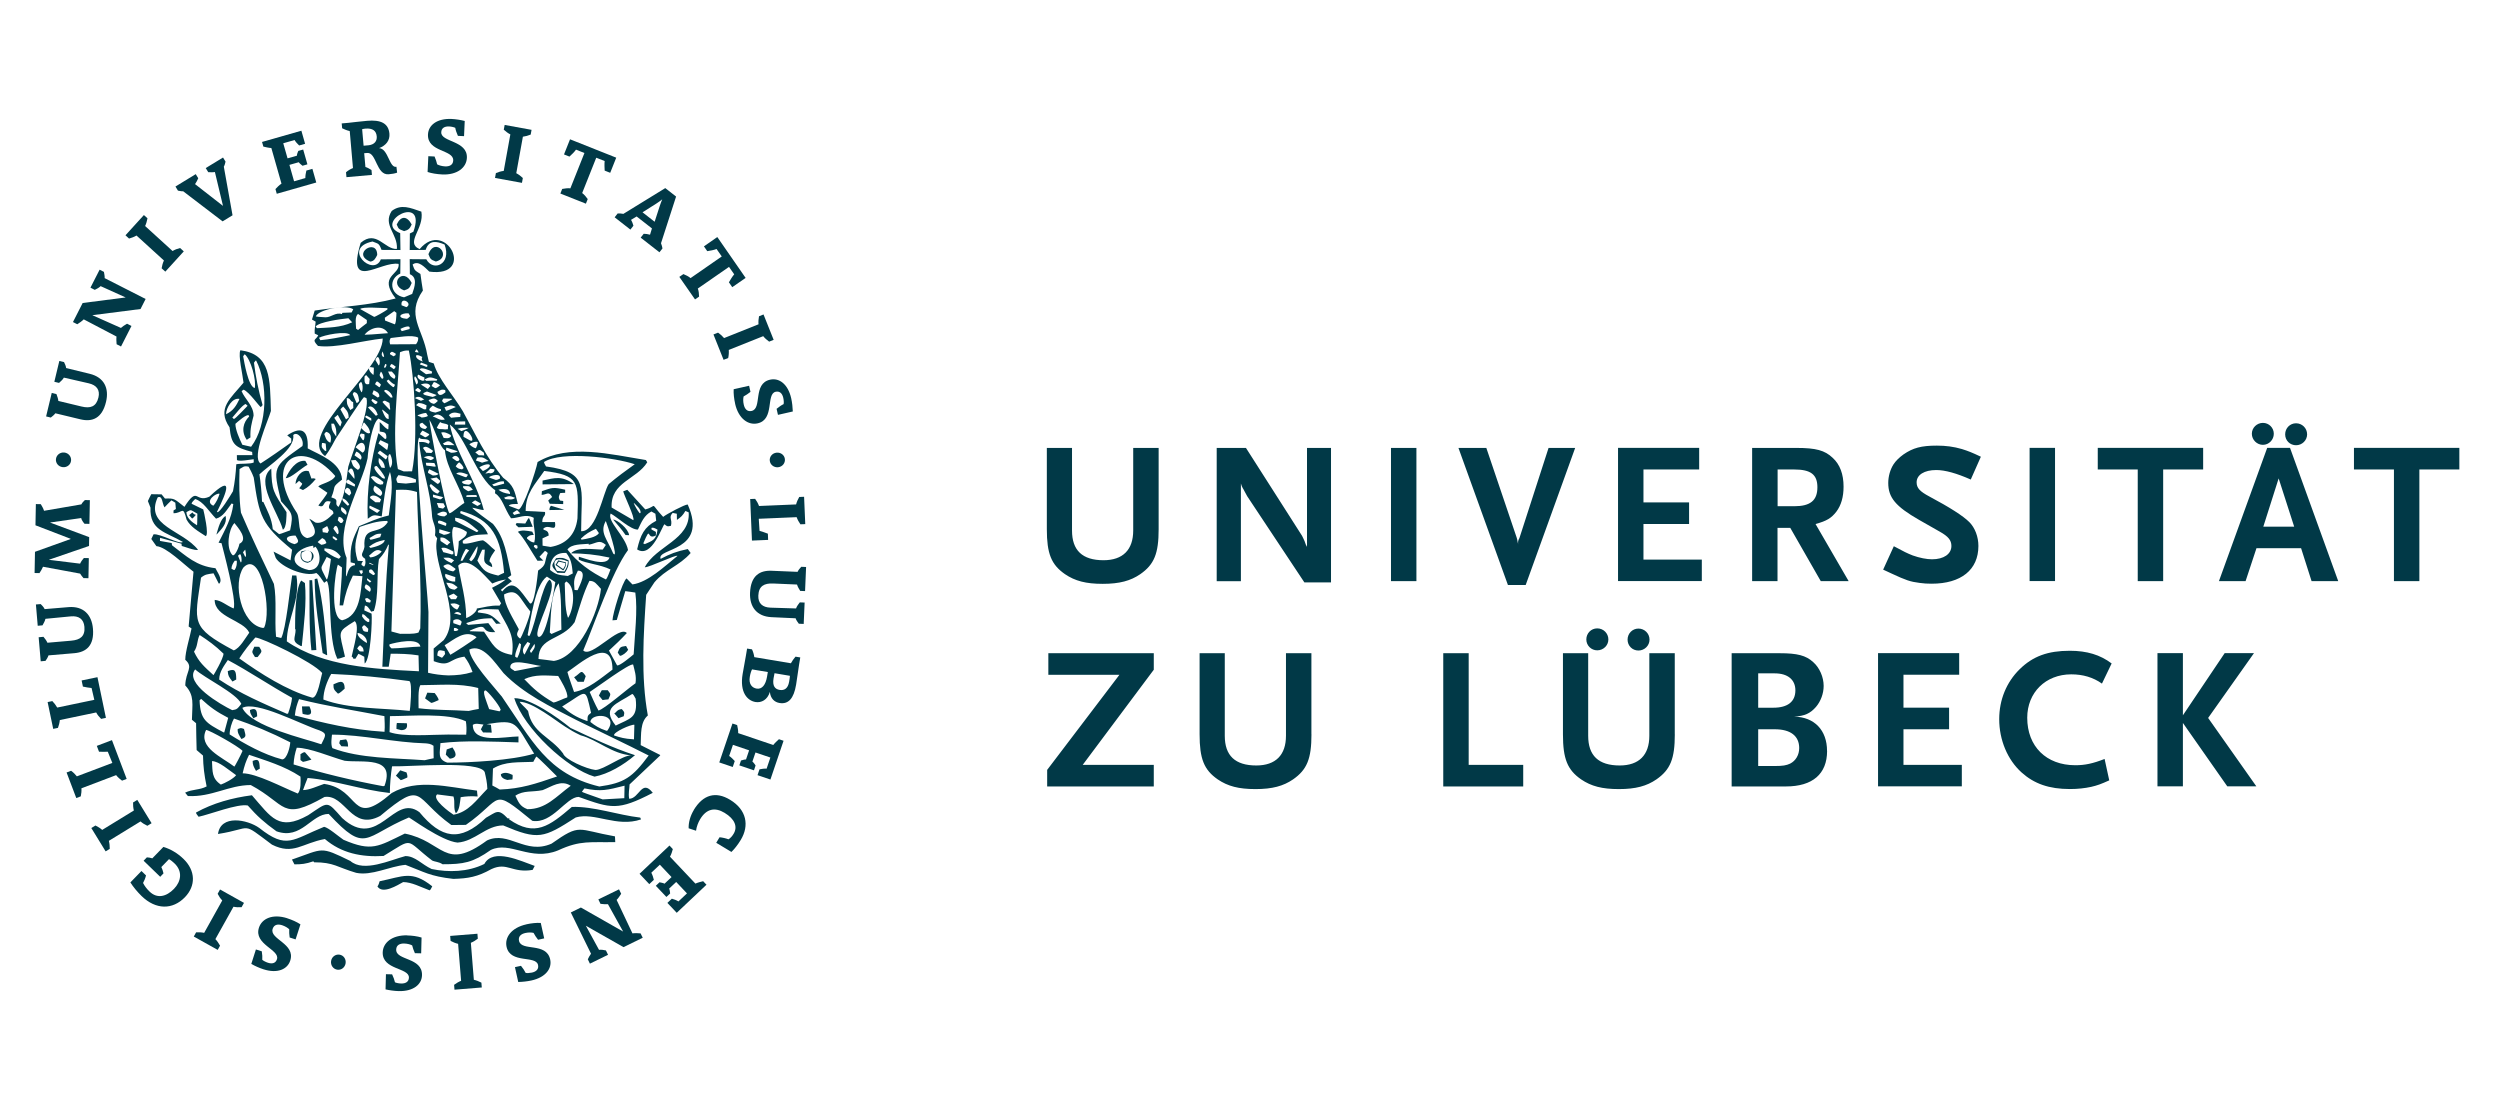 <?xml version="1.0" encoding="UTF-8"?>
<svg xmlns="http://www.w3.org/2000/svg" id="Ebene_1" data-name="Ebene 1" viewBox="0 0 510.24 226.77">
  <defs>
    <style>
      .cls-1 {
        fill: #013947;
        stroke-width: 0px;
      }
    </style>
  </defs>
  <path class="cls-1" d="m77.48,179.86c-.08.25-.21.8-.45,1.05,1.04,1.7,4.15-.28,5.25-.88,1.7,0,3.49.97,5.41,1.69.19-.08.39-.58.53-.83-4.21-3.33-5.92-2.01-10.73-1.03m-17.9-4.42c.16.32.32.64.5.97,1.44,0,2.29-.08,3.86-.62.05.05.11.12.16.2,4.06,0,4.67,1,8.58,2.15,3.17.66,6.79-1.32,10.06-1.63,3.92,1.49,4.96,2.32,9.78,2.87,3.04-.09,4.9-.4,7.78-2.01,3.23-1.49,4.21.89,8.4.17.13-.29.26-.54.42-.81-2.8-.97-8.47-3.75-10.28-.4-3.35,1.66-7.32,1.75-10.76,1.03-2.05-.95-3.35-2.64-5.35-2.64-3.09.81-8.5,3.39-11.24,1-6.26-3.06-5.36-2.55-11.91-.29m-15.08-5.22c7.3-1.14,4.47-2.69,11,2.18,4.37,2.18,6.13-.29,10.79-1.15,3.38,2.89,7.46,3.73,11.98,3.46,6.37-3.87,4.21-3.44,9.91.92.56.29,1.41.26,2.13.77,4.29,0,6.15-.31,9.86-2.92,3.91-1.89,8.07,2.41,13.72.09,4.58-2.13,6.63-1.58,11.67-1.69-.03-.4-.06-.81-.06-1.17-7.8-1.38-6.95-2.73-12.95,1.49-5.36,2.35-8.71-2.7-13.16-.66-8.79,6.45-8.79.2-16.78-1.4-5.46,2.64-6.71,3.76-12.53,1.26-1.12-.77-3.04-2.46-3.94-2.64-6.48,2.61-7.59,4.7-13.24.23-2.45-1.74-7.88-2.78-8.42,1.24m6.93-7.91c-4.02.52-7.96,1.6-11.42,3.53,0,.23.29.52.53.86,2.24-.46,7.96-2.72,10.04-2.3,1.92,2.18,3.36,3.47,5.86,5.27,5.09,1.81,7.09-3.55,10.65-3.55,7.7,8.29,7.16,4.59,16.39.72.1-.03,6.68,4.84,9.91,5.13,3.6-.26,5.78-3.5,9.32-3.5,7.17,3.04,8.23,2.61,14.81-1.63,3.86-1.12,8.34,2.09,13.32.4-.06-.14-.11-.26-.16-.37-4.69-.55-9.48-2.32-13.96-2.18-4.58,3.92-7.54,6.22-12.82,2.52.03-.05.05-.09.09-.11-.03-.02-.06-.06-.06-.08-.1,0-.21,0-.29.02-2-2.14-2.32-1.28-4.44-.14-5.33,5.08-9.14,4.22-13.59-1.14-5.31-3.96-8.31,8.02-15.77,1.2-3.22-3.61-2.69-3.41-6.95-.57-6,3.33-7.49.46-11.46-4.07m56.37-17.2c-.61-.75-1.54-1.49-1.73-1.89,2.58,0,7.44,3.91,9.26,5.06,1.29.81,1.58,1.01,3.17,1.78,3.47.94,6.48,3.84,10.38,4.1-1.68-.11-5.71,2.98-7.34,2.98-1.84-.2-6.29-2.17-6.61-3.37-2.58-3.47-6.32-4.13-7.14-8.66m13.56,13.39c2.8-.52,5.94-2.38,8.26-4.38-4.75-1.55-8.85-3.55-13.16-5.56-2.74-2.21-8.17-6.08-11.48-6.08,1.92,6.19,10.87,14.45,16.38,16.02m-58.69-46.12c.19.01.36.03.51.08-.15-.07-.32-.1-.51-.08m.51.08c.46.21.67.83.3,1.92-.21.09-.4.17-.58.28-1.26-.13-1.49-.86-1.33-1.86.38-.26.77-.4,1.11-.43-.33-.02-.72.03-1.18.17-.37,1.23-.02,2.12,1.3,2.32,1.46-.39,1.63-2.01.39-2.41m-10.59,21.64c.98-1.26.95-1.05.32-2.09-.35-.02-.67-.02-.99-.02-.53,1.23-.61.92.13,2.12h.54Zm-6.1,2.87c.08.98.19,1.12.96,2.13.24-.14.51-.29.77-.41,0-1.86-.26-2.29-1.73-1.72m4.53,7.94c0,.66.24.95.7,1.69.24-.14.5-.28.77-.4,0-1.43-.38-1.75-1.47-1.29m-1.22,3.87c-.72-.32-.75-.14-1.28.02-.05.8.24,1.15.75,2.03,1.22-.42.8-.85.53-2.06m12.04,6.73q.34-.03,1.73-.46l-1.33-1.52c-.43,0-.59.26-.91.4v1.21c.16.11.32.23.51.37m7.56-4.41l-.16.6c.13.2.29.4.45.62.45,0,.9.03,1.36.06-.05-.89-.08-.95-.4-1.47l-1.25.18Zm-6.24-6.92h-1.52q.06,1.24.13,1.52.27.11.99.2c1.23,0,.61-1.18.4-1.73m4.9-4.5c0,.98.08,1.09.91,1.9.34,0,1.04-.72,1.38-1,0-2.26-1.52-1.15-2.29-.89m14.97,7.94c-.7-.03-1.36-.05-2.03-.05-.08.37-.08.62-.08,1.21l.96.25c1.01,0,1.36-.52,1.15-1.4m9.32,4.93c-.4.12-.8.26-1.17.41-.08.34-.13.69-.19,1.06.27.26.54.55.83.83,1.82-.23,1.12-1.41.54-2.3m-5.14-11.18c-.16.37-.32.78-.46,1.17.4.29.83.6,1.26.92.34,0,1.04-.4,1.51-.57,0-.46-.77-1.38-.8-1.44l-1.52-.08Zm26.83-26.74c.45.08.91.2,1.36.31,0,.37-.13.69-.43,1.15h-.13l-1.2-.86.4-.6Zm1.49.17l-1.6-.43-.56.94c.48.34.99.69,1.49,1.06h.16c.45-.72.5-.89.5-1.58m.4-.2c-.11.89-.21,1.26-.75,2.04l-1.51-.11c-1.36-2.43.18-2.84,2.26-1.93m-2.43-.66c-1.01,1.63-1.11,1.44.29,2.99.48-.06.99.04,1.49.02.58-.95.85-1.46.77-2.58-1.19-.6-1.41-.55-2.55-.43m5.65,25.22c.13-.41.27-.77.4-1.15-1.01-1.55-.88-.69-2.37.23.24.28.48.6.72.92h1.25Zm5.03,3.58c.59-1.26.45-1-.13-1.86h-1.22c-.22.34-.4.71-.59,1.09.24.29.48.6.75.92.4-.06.8-.12,1.2-.14m3.12,3.44c.24-.94.03-.92-.4-1.46-1.04.06-1.2.86-1.55.86.3.32.59.66.88,1,.34-.14.69-.28,1.06-.4m-25.07,11.84c0,.63.56.98,1.31,1.17.34-.06.69-.08,1.04-.11.08-.4.05-.81.05-.92-.93-.46-1.7-.6-2.4-.14m-20.53-.8c-.3.34-.59.72-.89,1.09.32.28.64.6.99.92q.16,0,1.33-.54c.11-.41-.16-1-.16-1.04l-1.27-.43Zm-30.13-1.92c0,.8.18,1.15.69,2.04.24-.17.5-.32.77-.46-.08-1.83-.29-2.03-1.46-1.58m-11.59-50.22c-1.1-.29-.14-.94-1.38.06.19.23.4.45.61.69.16,0,.61-.57.77-.75m4.24,4.01c1.09-1.21,2.16-2.21,1.84-3.78-1.04.54-1.52,2.51-1.86,3.69,0,.03,0,.06.02.09m20.01,9.09c0,4.93.93,10.03,1.62,15.11.24.11.5.26.77.4.05,0,.1,0,.16.03-.39-5.3-.77-10.69-2.02-15.64-.19.02-.37.05-.53.11m-1.07.23c.06,4.59-.13,9.52.4,14.3.32-.02.67-.05,1.01-.05-.29-4.76-.58-9.52-.85-14.25h-.56Zm-1.68.06c-1.25,1.8-1.25,7.71-1.25,9.95.02,0,.05,0,.11.02,0,1.78-1.01,2.38,1.04,3.39.05,0,.13,0,.22.03.42-4.24,1.01-8.8.64-12.87-.27-.17-.51-.34-.75-.51m-3.01-13.97c-2.72-4.07-3.01-4.44-3.11-8.88-3.41,2.66,1.3,8.74,2.34,12.38,0,.03,0,.06.02.09.8-.35.75-3.01.75-3.59m-.16-6.93c1.1,0,3.15-2.04,4.45-2.73-.16-.29-.32-.54-.45-.8-1.89-.23-3.33,1.98-4,3.53m6.13.17c-.45-.23-.67-.09-.89-.09-.19-.52-.37-1.01-.53-1.49-1.39-.49-2.71,1.2-2.71,2.61.24-.23.48-.46.72-.66.21.17.43.37.64.57,0,.26-.4.66-.61.95.24.11.5.23.77.37,1.12-.63,1.73-1.2,2.61-2.26m12.54-45.72c0-3.58-5.38-.23-1.41,1.35.8-.08,1.09-.71,1.41-1.35m10.45-.17c.39.89.32,1.09,1.52,1.51,3.46-.91-.11-5.22-1.52-1.51m-3.41-6.05c-.96-1.78-2.21-1.83-3.06,0,.42.92.3.89,1.51,1.35.86-.23,1.15-.46,1.55-1.35m0,11.93c-1.75-3.5-4.82.34-1.55,1.52,1.02-.34,1.09-.43,1.55-1.52m23.79,48.05c-.21.34-.42.69-.61,1.05l-1.79-.09-.16.35.56.51c.95-.05,1.92-.09,2.91-.11l-.72-1.72h-.19Zm4.64-2.59c-.19.26-.32.41-.32.89,1.01-.03,2.03-.05,3.06-.05-.93-.29-1.84-.57-2.74-.83m-1.86-2.98c-.02.26-.05.51-.05.77,1.15-.08,1.44-.84,2.14.43-.26.23-.54.46-.8.72.11.2.22.43.32.66.91,0,1.81.03,2.74.06v-.63l-.65-.09c-.45-.75-.15-.98.03-1.52.32-.03.67-.06,1.02-.06v-.63c-2.43-.57-2.64-.43-4.74.29m.13-2.15v.77c2.13-.02,4.26-.06,6.39-.06-2.51-1.78-3.86-1.26-6.39-.72m17.47,34.54c-.16-.26-.29-.51-.43-.78-1.17.17-1.25.17-1.7,1.35.13.2.29.43.45.66.48,0,1.36-.69,1.68-1.23m-.53-23.42c.24,0,.48,0,.72.03-.13-1.32-2.45-3.18-3.24-3.18.8.98,1.7,1.93,2.53,3.16m12.87-4.67c.43,5.59-6.72,6.88-8.96,11.24,1.02,0,6.37-2.64,6.67-2.32-2.59,2.09-6,5.38-9.19,5.82-.4-.43-.8-.83-1.2-1.23-.85.6-2.87,7.31-2.87,8.56l.88-.08c.56-1.97,1.15-3.92,1.73-5.88.66.09,1.36.17,2.05.29.5,3.66-.11,8.57-.34,12.61-.51.43-2.93,2.47-3.39,2.24-.56-1-1.12-2.01-1.65-3.01,1.2-1.09,2.51-2.35,3.65-3.58-1.58-1.7-7.3,5.27-8.9,3.55,2.08-4.81,5.81-16.02,9.14-20.49-.51-2.81-4.34-5.91-3.54-7.45,1.38.74,4.1,3.35,5.56,3.27.75-1.57,1.26-2.89,2.75-3.69.26.14.53.29.82.46l.16,1.44c-2.45,1.26-3.2,2.87-3.89,5.84,3.07,1.98,5.2-5.13,5.6-5.13.43.37.5.52,1.3.32.35-1.38-.56-1.67.35-2.64l.85.17c0,.4,0,.83.02,1.26.83-.57,1.18-.89,1.73-1.83.22.09.43.17.67.29m-6.69,4.7v-.71c-.32-.18-.61-.35-.9-.49v-.34c.37-.11.69.06,1.23.37-.24,2.09-1.02,2.26-2.59,2.95-.1-.05-.21-.11-.32-.14,1.72-4.04.53-.52,2.59-1.63m-3.17-4.56c-.05,0-.11,0-.16.03-.58-.77-.93-1.43-1.2-2.04.02-.02.05-.02.08-.02.22.25,1.54,1.29,1.28,2.03m-6.48-5.9c-1.14,1.66-2.4,9.6-5.54,9.6h-.08c0-9.06,1.73-12.01-7.17-13.22-.24-.37-.4-.74-.4-.91,3.57-2.3,14.57-.89,18.51.46-1.86,1.32-3.63,2.63-5.33,4.07m-13.13-2.7c7.09.89,7,2.15,6.77,9.67-.4,3.49-2.48,5.33-5.49,5.84l-1.63-.26c-.02-.51-.02-1.01-.02-1.49.42-.2.85-.4,1.27-.58,0-1.28-1.12-.95-1.12-1.37,1.12-1.21,2.77,1.03,2.4-1.38h-2.59c0-1.39.72-1.04.56-2.06-1.33-.09-2.64-.15-3.95-.2,0-3.64,1.87-5.36,3.79-8.17m-4.88,8.66c-.42.08-.85.2-1.25.32-.11-.15-.22-.29-.32-.41.29-.2.58-.4.9-.58.21.2.43.44.67.67m3.2,7.22c-.16-.15-.32-.29-.45-.43.13-.46.19-.4.72-.23,0,.17.02.34.05.51-.24.12-.13.15-.32.15m-5.12-6.22c1.55,0,2.96-1,4.66-.09-.26,1.62.58,3.17.11,5.02-.7,0-1.17-.54-1.49-.8v-.2c.54-.46.56-.48,1.39-.54-.11-.23-.21-.46-.32-.66-1.04-.2-2.21-.4-2.93.03,1.22,1.21,2.77,4.04,3.99,5.91.4-.03.8-.03,1.21-.03l-.8-.78,1.12-1.2c.11.03.29.11.58.43-.8,1.95-.11,2.35-1.97,3.58-.11,1.03-.78,7.65-1.73,6.62-1.89-2.41-3.25-5.27-5.59-2.35l-.29-.32c.75-.6,1.49-1.21,2.26-1.78-.29-.26-.59-.48-.85-.71l.72-.52c-.95-4.12-1.23-7.42-3.73-10.46-.78-.58-4.05-2.9-4.23-3.3.53,0,1.55.46,2.35.46-1.6-6.13-5.94-12.07-6.93-17.45,3.25,2.47,5.49,10.97,9.27,13.41-.02.2-.05.4-.05.63,1.52.92,1.92,3.18,3.28,5.11m-1.18-3.92c-.1-.1-.19-.2-.25-.29.92-.33,1.05-.5,2.25.03-.49.53-1.51.26-2,.26m.96-1.04c-1.19-.17-1.8-.43-2.36-.87,2.52-.64,2.39.91,2.36.87m-1.19-2.12q-1.74.51-2.12.51c-.11-.12-.22-.24-.34-.32.63-.19,1.53-.8,2.42-.64,0,.13,0,.28.04.45m-.89-1.01q-.52.26-.8.26-1.33-.43-1.4-.56c.36-.37,2.55-.95,2.2.3m-1.08-1.9c0,1.05-1.47.8-.94.72-.17-.04-.8.17-.94.12l1.03-.96c.35,0,.46.08.86.12m-2.38.34l-.73-.77c2.24-1.3,3.12-.26.73.77m1.15-2.06c-.46.09-.9.22-1.32.35-.45-.18-.86-.32-1.26-.44.08-.22.2-.44.32-.61.94-.09,1.11-.13,2.26.7m-.87-1.12c-.37-.04-.75-.04-1.1-.04-.26-.22-.5-.4-.74-.59.96-.58.72-.76,1.77.08,0,.19.03.37.07.55m-1.33-2.74c0,.16-.23,1.38-.5,1.26-.64-.24-.98-.57-1.21-.78.12-.2,1.14-.7,1.71-.49m-1.67-.37c-.43-.23-.86-.46-1.25-.69,0-3.42,3.07,1.64,1.25.69m-.17-2.51q-.34.24-1.49.66c-.26-.17-.53-.33-.8-.46.61-.2,1.26-.25,2.3-.2m-.74-.67h-2.14l.11-.58c.65-.04,1.34-.08,2.04-.08v.66Zm-.94-2.21c-.03.19-.06.42-.06.65-.64.03-1.28.1-1.88.16-.15-.2-.3-.36-.45-.52.64-.68,1.33-.62,2.39-.29m-.96-1.38c-.64.25-1.67.76-2,.76-.13-.26-.23-.51-.32-.71.89-.3,1.3-.6,2.32-.04m-.79-1.57q-1.44.8-1.57.8c-.61-.52-.5-.52-.16-.98.56,0,1.12.03,1.68.06,0,.02.02.05.05.11m-1.33-1.44c-.4.29-.65.55-1.07.55s-.56-.55-.58-.63c.61-.32.75-.6,1.6-.37,0,.14.02.29.05.46m-1.09-1.45c-.3.28-.71.6-1.01.6-.27-.16-.52-.32-.74-.44.15-.28.3-.56.47-.8.27,0,.71.27,1.27.64m-.57-1.19l-.12.26c-.73,0-1.47,0-2.16.04l-.29-.3c.95-.48,1.11-.57,2.58,0m-1.06-1.58c-.03.11-.07.23-.07.38-.42.04-.79.08-1.18.15l-1.25-.9c0-.82,2.31.25,2.5.37m-.98-1.05c-.09,0-.13.05-.18.1-.48-.2-.91-.38-1.35-.52.09-.14.17-.28.26-.37.39.14.83.28,1.27.47v.32Zm-.96-1.01c-.9-.34-1.46-.75-1.32-1.27.38-.11.66.04,1.27.34-.35.48.15.93.05.93m-.91-1.84c-.24-.06-.45-.09-.66-.12.08-.2.16-.37.27-.54.27.11.61.77.39.66m0-3.04c0,.57-.02.72-.43,1.34-1.78,0-3.54,0-5.3.03-.19-.75-.11-.8.11-1.29,1.3-.11,4.4-.75,5.62-.08m-2.4-6.22c-.34-.15-.66-.26-.99-.38-.3-1.96,2.45-.41.99.38m.64,4.47l-1.6.43c-.11-.17-.19-.32-.27-.46.21-.12,2.21-1.09,1.86.03m-.19-3.21c.1.17.21.37.32.57-.21.23-.5.55-.71.55-2.16-.18-1.33-1.24.4-1.12m.72-3.96c-.56.23-1.12.46-1.65.69-2.9-.52-3.22-3.76-.77-4.85,0-.97,0-1.95.03-2.93-1.33,0-2.66,0-4,.03-1.49,3.73-8.07-2.3-1.7-3.64,1.2.51,1.28.25,1.84,1.71,1.28,0,2.55,0,3.86.03-.03-1.14-.05-2.29-.05-3.44-5.65-2.26,5.57-8.26,2.69-.29l-.72.35c-.03,1.12-.03,2.24-.03,3.38,1.07-.03,2.17-.03,3.26-.03.64-2.07,2.22-1.8,3.86-1.09,1.49,4.04-2.35,5.62-3.73,3.01-1.14-.03-2.27-.03-3.39-.03,0,1,0,2.04.03,3.07,1.65.69.96,2.64.48,4.02m-3.22,3.87c0,.43-.08,2.72-.48,2.29-.61-.26-1.22-.48-1.84-.72-.02-.2-.05-.4-.05-.57.64-.46,1.28-.92,1.92-1.35.13.12.29.23.46.35m-1.84-.69c-.59.43-2.58,1.57-2.72,1.51-.96-.54-1.92-1.09-2.85-1.6.47-.52,4.5-.18,5.56-.18v.26Zm-6,.92c.59.4,1.17.8,1.79,1.23v.64c-.61.46-1.2.91-1.79,1.4l-.4-.26c-.03-.95-.32-2.5.4-3.01m-.99-.95c-.1.21-.21.41-.32.64l-1.89.08c-.05.09-.08.17-.1.25-1.25-.43-2.16.66-3.33.66q-1.73-.09-2-.18c.56-1.43,6.1-2.49,7.64-1.47m-7.67,3.53c.67-.94,5.27-1.55,6.69-1.69l.77.83c-2.39,1.12-4.88,1.06-7.19,1.2-.11-.11-.18-.23-.27-.34m.7,2.3c.82-.52,5.75-1.55,6.36-.54-2.13.45-4.13.85-6.1,1.03-.11-.17-.19-.34-.27-.48m9.3-.63c1.01-1.35,3.57-2.29,4.79-.32q-4.26.35-4.79.32m3.67,3.41c.08.23.24.55.32,1.04-.08.02-.14.05-.19.11-.48-.51-.26-.83-.13-1.15m.16,5.45q-.27.18-.29.11c-.64-.8-.51-.69-.22-1.43.16,0,.58.8.51,1.32m-.96-2.59c-.24-.37-.45-.74-.66-1.11.64-1.75,1.25.8.66,1.11m-.74,3.82c.37-.81.42-.66,1.2.05q0,.15-.24.55h-.13c-.3-.2-.56-.4-.83-.6m-.37-1.9c-.67-.6-.75-.75-.91-1.34.05-.09.13-.18.21-.26.26.02.53.08.83.13,0,.29.02,1.55-.13,1.47m-1.44.03c.24.26.48.51.72.8-.05.34-.08.69-.11,1.06-.13,0-.26,0-.37.03-.78,0-.54-1.26-.56-1.61.1-.11.21-.2.32-.29m.05,8.28c.33.16.66.36.99.56,0,.15,0,.32.03.47-.07-.04-.15-.04-.22-.04q-.92-.51-1.06-.71c.07-.12.14-.2.25-.28m-.42,1.44c.36.45,1.17,1.18,1.17,2.13-.13,0-.23.04-.33.07-.68-.17-1.11-.74-1.46-1.09.15-.38.32-.77.48-1.11h.13Zm-.67,2.23c.22.03.42.06.67.11.13.29,0,1.55-.33,1.21-.32-.46-.56-.77-.61-.98.09-.11.16-.23.27-.34m.3,3.9c-.47-.39-.94-.74-1.41-1.1,1.85-2.41,2.47.75,1.41,1.1m-1.62.56c.11-.27.22-.54.36-.76.31,0,1.54.91.88,1.63-.42-.3-.85-.6-1.24-.87m-.71,1.03c.29-.05.6-.09.92-.09.15.17,1.59,1.41.47,2.01-1.23-.77-1.03-1.07-1.39-1.92m.63,3.71l-1.21-1.5c1.07-1.93,1.47,1.79,1.21,1.5m-1.23.17l1.41,1.01s-.03.54-.13.44c-.56-.23-1.09-.47-1.62-.71-.03-.13-.03-.27-.03-.4.13-.13.25-.24.37-.34m-.23,1.68c.44.17.64.17.86,1.12q-.35.52-.42.49c-.28-.24-.56-.45-.85-.66,0-.78.03-.54.41-.95m-.92,2.16c.56.2.87.43,1.38,1.26-.08.11-.21.25-.32.25-.54-.52-1.25-1.03-1.06-1.52m-.19,1.78c.21.14,1.41.8.9,1.61-.75-.58-1.25-.83-.9-1.61m-.57,2.01c.37.08.62.08.99.77-.1.14-.21.32-.32.49h-.35c-.19-.2-.37-.37-.53-.54.05-.26.13-.49.21-.72m-.31,3.53c-.27-.37-.54-.75-.8-1.09.73-1.85,1.5,1.33.8,1.09m-.78-4.19c-.9.92-2.31,2.21-3.69,1.83q-1.12-.77-1.23-.77c.8,1.4,2.32,3.49-.45,3.95-2.16-.63-1.31-3.73-2.08-5.13-7.17-10.7.67-15.74,7.83-7.54-.56,1.24-3.14,1.61-3.46,2.15.61.4,1.22.83,1.84,1.26,0,.25-1.59,2.31-1.84,2.61,1.57.75.71-1.37,2.53-.78-1.06,2.08.55,1.19.55,2.41m-6.34-13.76c-6.05,4.3-6.05,4.13-4.34,11.27,2.13,2.41,2.61,2.33,1.84,5.93-.83.26-1.58.63-2.24.78-.45-.35-.88-.69-1.3-1.03-.21-2.21-1.12-3.76-1.92-5.54-.11-.03-.19-.05-.27-.05-.1-2.06-.26-3.85-.53-5.59,1.97-1.89,7.38-5.19,6.9-8.02.8-.86,2.29.85,1.87,2.26m-2.11,21.16l-.32,2.15c-1.17-.6-2.31-1.2-3.46-1.78-.03.03.43,1.14.45,1.29,1.1,1.86,6,3.96,8.29,3.07.56.4,1.01,1.18,1.6,2.01.16-.15.34-.26.53-.38,1.09,1.49.11,11.53,2.14,15.88.45,0,1.03-.26,1.57-.43-1.15-5.31-1.79-4.9,2-7.25,1.12,1.01-.29,5.45-.64,7.25.16.06.24.06.32.4.13,0,.3,0,.45.03.19-.34.4-.69.61-1.01q.19.04,1.2.6l.08,1.38c1.23-.81,1.57-9,1.41-10.18-.51-.23-1.01-.45-1.49-.66.02-.34.08-.66.13-.98.5,0,.82.55,1.28,1.24.16-.05.34-.11.54-.14,1.09-3.15.5-7.45,1.04-10.57.98-1.07,1.38-1.75,1.92-2.99.03,0,.05.03.11.06-.72,8.14-.96,16.57-1.33,24.88h1.3l.4-2.66c1.81,0,3.68.02,5.68.34l.08,3.24c-.14-.02-.27-.02-.4-.02-8.77-.44-19.18-.98-26.56-6.08,0-4.44,2.85-8.48,1.95-13.44-.3-.02-.59-.02-.86-.02-.42,2.46-1.27,11.03-2.23,12.77-.37-.08-.72-.17-1.06-.25-.33-3.7.19-7.45-.43-10.78-2.34-4.88-4.71-9.86-6.73-14.56-.4-3.07-.37-6.02-.29-8.89.77-.4.82-.71,1.86-.48.32.62.69,1.23,1.04,2.21,1.12,7.85,1.51,9.54,7.85,14.76m-8.39-21.04c-.61-.14-1.2-.29-1.79-.41-.64-1.34-1.41-3.06-1.41-4.27.05-.05,2.8-2.6,2.8-1.49-1.17,1.15-1.71,2.98-.48,4.76.24-.17.48-.34.75-.49-.08-1.81.26-2.93.64-4.44,0-2.06-1.81-3.41-2.45-5.02.13-.11.27-.2.4-.29,1.14.41,3.29,3.56,3.54,3.56.11-.14.21-.29.35-.41-.88-3.12-1.41-5.79-1.76-8.65l.32-.43h.13c2.4,4.64,2.38,13.13-1.03,17.57m.74-11.96c-1.36-.34-2.16-5.42-2.37-6.51.1-.14.21-.28.32-.4,1.27,1.04,2.4,5.33,2.05,6.91m-3.11,2.21c-.69,1.43-1.28,2.43-2.75,3.12,0-1.26,1.3-3.46,2.75-3.12m-1.47,3.81c.59-.63,2.02-2.56,2.72-2.78.13.12.27.23.4.37-.33.32-2.53,2.7-2.8,2.7-.11-.12-.22-.2-.32-.29m1.44,25.76c0,.43-.93,2.81-1.44,2.27-1.31-1.4-.8-5.19.43-6.51.66.86,2.95,3.33,1.01,4.24m-.98,5.33h-.19c-.16-.09-.32-.17-.45-.25.05-.72.33-1.12.67-1.63h.43c0,.63.03,1.17-.45,1.89m-.27-13.44c-.35,2.95-1.63,5.1-3.01,7.88l.61.09c.24,1.03,3.17,11.78,2.46,13.33-1.6-.69-2.48-1.64-3.86-1.75,0,3.58,5.86,4.1,7.06,6.69-.82,1.12-1.92,3.18-3.17,3.61-8.87-4.76-8.02-5.62-6.68-14.84.88-.72,1.3-.69,2.56-.89.34.69.69,1.37,1.06,2.09.02,0,.06,0,.11.02.8-.86-.51-2.49-.78-3.15-3.91-.43-5.91-2.44-8.87-4.68-.03-.17-.06-.31-.06-.46l-2.4-.43c0-.23,0-.43.03-.63,1.44.4,2.9.8,4.37,1.2,0,.14.02.29.05.46.51.11,2.61.98,3.33.8-3.15-4.07-10.95-4.85-8.24-10.72,1.01-.46.88,1.21,1.39,2.04.45-.49.93-.97,1.41-1.43.27.14.54.32.8.48.03.43.06.86.11,1.29-.16.09-.32.18-.48.29v.57c1.92,0,1.89-1.72,2.66,1.29.8,1.49,2.32,2.35,3.91,3.38.72-.26-.37-4.96-.5-5.45-.8-.4-1.6-.78-2.37-1.15,0-.37.51-.71.72-.97,1.68.52,2.74,2.46,4.26,4.01,1.52-.43,2.19-1.83,3.17-3.1.1.03.21.06.35.12m-4.08.34c-1.93-.89.7-2.74,1.28-2.43-.24.77-.64,1.75-1.28,2.43m-3.25,1.61q-.02,2.41-.08,2.38c-1.04-.63-2.16-1.52-2.16-2.69,1.09-.57.69-.52,2.23.31m-.45,31.79c2.05,1.84,8.41,4.85,9.43,7.03-.8,1-.85,1.15-1.86,1.29-2.24-1.06-9.86-5.48-7.56-8.32m.9,6.31c.11-.12.22-.2.32-.29,1.82,1.69,3.15,2.64,5.52,3.87-.27.98-.54,1.95-.8,2.96-.06,0-.08,0-.11.02-3.6-1.92-4.79-2.54-4.93-6.56m1.33,6.05c.64,0,6.53,3.29,7.44,4.27-.24.63-1.6,3.24-1.68,3.21-2.45-1.89-7.51-3.95-5.76-7.48m1.2,6.36c1.41,0,3.55,1.92,4.93,2.87-.56.75-2.37,1.66-3.12,1.92-1.89-1.27-1.68-2.7-1.81-4.79m6.26,2.49c.35-1.55.69-2.55,1.31-3.78,3.38,1.17,7.19,2.26,10.49,4.45.05.86.13,2.75-.54,3.46-3.17-1.29-8.47-4.13-11.27-4.13m12.33,3.42c.29-.84.62-1.67.94-2.47,5.65.48,10.94,2.43,16.78,3.07.02-1.86.19-3.76.45-5.45,3.78.11,17.79-1.23,18.91,1.17.24,1.03.51,2.18.54,3.43-2.29,2.33-3.84,4.74-6.91,5.28-.78-.51-4.48-3.18-3.35-4.15l3.35.43c.38,1.21-.1,2.36.49,3.44.79-.72.82-2.29.98-3.3,1.12-.17,2.05-.25,3.46-.14-.06-.4-.11-.8-.13-1.2-5.94-.72-12.17-2.52-17.4.49-8.55,7.39-6.24-.8-13.8-1.86-1.44.48-3.01,1.26-4.32,1.26m38.65-.95c.03-1.14.08-2.3.13-3.44,2.48-1.52,5.25-1.23,8.23-1.37.19-.37.39-.75.61-1.09.21,0,3.6,3.44,4.24,4.07-4.53,1.55-7.3,2.49-11.7,2.67-.5-.29-1.01-.58-1.52-.83m4.71,2.09c1.68-1.14,3.44-.69,5.57-1.14,1.92-.75,3.73-2.18,5.73-.89-3.06,2.26-5.06,4.78-8.84,4.78-1.58-.59-1.84-1.49-2.46-2.75m24.29-14.48l-.08,2.99c-.11-.04-.19-.04-.27-.04-1.57-.09-2.53-.34-3.8-.77-.21-.67,3.52-2.31,4.15-2.18m-3.81.17c-2.98-3.77.16-4.35,3.36-6.45.23,0,.47.52.71.95.48,4.01-1.09,3.99-4.08,5.5m3.57-12.46c.26,1.15.72,2.29.48,3.82-1.52,1.03-6.42,5.33-7.56,5.56-.75-1.37-1.25-2.58-1.79-3.78,1.23-.78,8.29-6.02,8.87-5.59m-4.23,1.03c-2.32,1.72-5.06,4.1-7.83,4.56-.48-1.38-1.04-2.93-1.36-4.08,2.21-1.43,9.2-7.77,9.2-.48m-2.35-16.49c-.48,4.64-4.42,13.93-9.61,14.71-1.06-.14-2.1-.29-3.14-.4,0-4.62,4.79-3.7,7.38-7.51.98-2.93,1.73-5.82,3.01-8.43,1.11,0,1.41.6,2.36,1.63m-4.71-3.72c2.05,0,.37,2.98-.05,3.98h-.32c-.1-.03-.21-.05-.32-.05-.19-2.04-.08-2.32.69-3.92m-2.37,2.2c1.97,1.06,1.62,5.33.43,7.36h-.1c-.67-1.83-.54-5.21-.64-7.02l.32-.35Zm-3.31-2.35c0-2.3,1.1-3.58,3.31-3.47.96,1.23,1.14,2.21,1.33,4.18-.34.18-.69.35-1.01.52-1.92-.2-2.4-.25-3.63-1.23m1.76,2.72c.66,2.84.44,6.54.56,9.46-.69.29-1.35.58-2.03.89l-.34-.29c.24-2.75.1-7.94,1.81-10.06m-2.42-1.37c.56.37,1.14.75,1.73,1.14,0,0-1.76,12.07-3.51,11.12-1.15-1.23,4.47-10.26,2.31-11.63-1.6,1.43-2.69,8.65-4.05,11.47-.42,0-.32-.12-.39-.2.64-3.04,1.46-10.15,3.92-11.89m-8.74,3.64c2.85-1.4,3.06.69,5.36,3.47,0,.92-1.89,5.65-2.1,5.53-.99-.72-.51-1.21-.24-1.89-1.04-2.01-3.01-4.99-3.01-7.11m2.74,12.9h-.16c-.1-.08-.22-.14-.32-.2,0-1.01.56-1.92.85-2.78.1.09.21.18.34.26-.05,1-.27,1.8-.72,2.72m1.47-.69c-.05,0-.08,0-.1.03-.72-1.06.21-1.83.69-2.55.16.09.34.18.54.29,0,.17-.94,1.81-1.12,2.24m1.95-2.07h.08c.16.75-.24,1.09-.74,1.81l-.24-.43c.29-.46.59-.92.91-1.38m-4,5.48c-.32-.29-.93-.45-.91-.85.09-1.83,4.26-.44,6.31-.18-2.18.39-5.16,1.03-5.4,1.03m7.89,6.42c-2.64-1.55-4-2.72-5.94-4.76,2.26-1.03,4.42-.74,6.92-.65.35.57,2.13,3.43,1.84,4.38-.8.23-2.29,1.03-2.82,1.03m11,5.76h-.21c-1.44-.49-2.3-1.03-3.23-1.78,0-1.92,6.05-1.83,3.44,1.78m-4.02-1.98c-.08-.03-.13-.03-.19-.03-2.26-.78-3.36-1.58-5.01-2.92,5.2-3.18,4.66-4.16,5.91,1.29-.77.55-.72.7-.72,1.66m-15.4-13.53h-.24c-3.28-.66-3.67-2.09-5.49-4.7l-2.85-.09s-.05-.09-.08-.11c4.42-2.03,1.71.52,5.22.29-.48-.64-.96-1.23-1.41-1.84-1.39.11-2.77.23-4.13.37-.13-.14-.27-.26-.4-.37,2.03-.63,2.75-.98,5.25-.98l.88,1.12c.29-.03.61-.03.93-.03-2.1-2.01-2.23-1.97-4.66-2.29v-.29c.75-.6,2.96-.32,4.18-.32,1.73,3.5,3.36,4.87,2.8,9.23m-1.25-15.36c-1.09.86-1.94,1.23-2.85,1.72.6,1.03,1.22,2.09,1.86,3.16-.11.14-.21.28-.29.46-2.13-.05-3.07.37-4.66.6,0,.77-1.51,1.75-2.18,1.95,0-3.85-1.06-7.23-1.63-10.69,2.05-2.21,5.38,2.04,6.96,3.64.99-.43,1.62-.63,2.8-.83m-5.91-6.71s.05,0,.11.03c0,.92-.48,2.41-1.33,2.98-.14-.11-.27-.23-.38-.34l1.6-2.67Zm-2.29.49c.19,0,.32.09.67.29-.59.64-.91,1.32-1.34,2.09-.08,0-.16,0-.24.03h-.16c.27-.94.62-1.69,1.07-2.41m7.78,4.88c-.39.18-.8.34-1.17.55-2.48-.61-2.96-.81-4.26-3.07.32-.75.64-1.49.99-2.21.16-.02.35-.02.53-.02-.05,2.18-.71,2.64,1.5,3.58.05-.69-.37-1.01-.56-1.2.14-.92.75-1.57,1.17-2.24-1.09-.83-1.41-1.44-2.47-2.04-1.12.06-3.43.98-4.12.6-.03-.18-.03-.35-.03-.49,1.7-1.37,2.96-1.2,5.15-1.34-1.09-2.67-3.5-3.18-5.65-4.3q-.03-.14.1-.46c6.5,1.75,8.2,5.42,8.85,12.64m-4.72-14.15q-.05.18-.73.49c-.41-.23-.8-.49-1.14-.67.22-.18.45-.35.68-.48.39.18.79.44,1.19.67m-.93-1.74l.11.38h-2.18c0-.13.04-.26.08-.34.66-.05,1.33-.05,1.99-.05m-.72-1.07c-.33.09-.64.18-.96.3-.53-.34-1.21-.64-1.04-1.03,1.16,0,1.26-.22,2,.73m-.26-1.85c0,.1,0,.21.04.32-.19.21-.39.49-.69.49-.8-.11-1.16-.14-1.36-.6.63-.21,1.09-.65,2.01-.21m-.72-1.21c-.12.13-.24.3-.32.47h-.28c-.64-.26-1.22-.47-1.82-.68.47-.51,1.55-.21,2.42.21m-.91-1.37l-.32.26c-.77-.09-.98-.29-1.3-.63.18-.23.48-.78.77-.78.19.2.66.54.85,1.15m-.84-1.77c-.08.09-.16.22-.24.34h-.35c-.32-.21-.64-.43-.92-.64.31-.52,1.07-.69,1.51.3m-.35-1.67c-.28.31-1.18.31-1.38.31l-1.05-.51c.03-.21.08-.38.11-.55.75.26,1.52.51,2.32.76m-.67-1.24l-2.09-.04-.28-.3c1.06-.63,1.23-.7,2.37.34m-.76-2.06v.31c-.41.45-.96.32-1.46.26l-.5-1.08c.58-.22,1.29.1,1.96.51m-.53-2.06c-.03.26-.07.56-.07.86-.17,0-.34,0-.52.04-1.01-.15-1.26.09-1.74-.35.2-.42.45-.79.69-1.16.52.41,1.08.2,1.64.62m-.72-1.2c.1.14-.49.13-.7.13-.79-.11-1.55-.87-1.81-.5.74-1,1.84-.57,2.51.37m-.73-2.03c-.04.08-.04.2-.04.32l-1.12.36c-1.64-.28-1.5-.65-.53-1.41.49.24.75.52,1.68.73m-.64-1.7c-.3.26-.59.6-.86.6-.71-.17-.82-.43-1.06-.77.8-.23,1.15-.66,1.92.17m-.25-1.2q-.34.26-.82.39c-1.33-.35-2.87-.5-1.16-1.11.81.31,1.31.46,1.98.72m-1.29-1.82c-.2.17-.34.38-.51.59-.5-.33-.96-.63-1.42-.91.5-.25,1.7-.41,1.93.32m-2.47-2.34c.39.2.83.4,1.27.59-.04.2-.04.39-.04.63-.14,0-.29,0-.4.03-.42-.09-1.35-.71-.83-1.26m-.65.34c.3.32.99,1.32.26,1.69-.24-.77-.63-1.29-.26-1.69m-3.09-4.9c.64-.23.91-.4,1.82-.35,1.12,5.13,1.96,18.09.66,24.65-.58,0-1.14,0-1.7.02-.4-.17-.8-.34-1.2-.48-1.3-7.03.02-16.8.43-23.85m-2.42,3.95h.75c.35.43,1.09.86.5,1.5-.96-.52-.93-.81-1.25-1.5m-.3,1.9c.12-.09.23-.18.37-.27.36.36.62.7,1.34,1.07-.09.15-.17.31-.23.46h-.2c-.74-.55-.97-.79-1.28-1.26m-.27-2.7h-.16c-.05-.03-.11-.06-.13-.06.08-.23.16-.46.27-.69.37.03.32.31.02.75m1.47,6.08c-.12,0-.23,0-.35.03-.46-.43-.91-.86-1.34-1.29,0-.74,1.55.12,1.69,1.26m-2.05.92c.46-.49.59-.18,1.42.21l.16,1.32c-.05,0-.08.03-.11.07q-1.39-1.41-1.48-1.6m-.09,1.57c.2,0,.94.7,1.34,1.04,0,.28,0,.55.03.87-.09-.04-.18-.04-.23-.04-.51,0-1.11-1.78-1.14-1.87m1.95,48.73c-.5-.46-.47-.48-.42-.83,1.25-.37,5.97-1.49,6.31.46-1.94.05-4.23.37-5.89.37m7.7-43.71c-.05.34-.74.63-.85.63-.37-.23-.74-.46-1.07-.63.16-.29.33-.52.54-.75.43.23.91.46,1.39.75m-1.94-2.12c.16-.09.32-.18.5-.23.32.29.67.57,1.01.89-.13.11-.26.26-.39.41-.69-.09-1.31-.41-1.12-1.06m1.64-1.63c-.19.22-.98.33-1.29.33-.12-.18-.76-.3-.84-.43.24-.16,1.33-.51,1.77-.51l.37.61Zm-.26-2.14c-.04.26-.09.51-.09.78-.13,0-.28,0-.42.03-.55-.29-1.11-.57-1.63-.86.14-.15.28-.29.47-.43,1.02,0,1.44.4,1.68.48m-1.97,17.67c.22,9.18.99,18.52.67,27.84-.13.28-.26.57-.37.85-1.17.4-2.63.2-3.73.26-.61-.17-1.2-.34-1.79-.48.29-9.63.61-19.26.93-28.9,1.58-.06,2.45-.12,4.29.43m-3.8-3.44c1.17.18,2.24.29,3.6.89-.03.21-.03.41-.03.6-.69.06-1.38.14-2.05.23-.56-.05-1.12-.11-1.68-.14-.48-.92-.19-.94.16-1.57m-1.68-4.3c.42.84.64,2.12,0,2.81-.03-.03-.05-.06-.05-.09-.05-.18-.77-2.72.05-2.72m-2.38-2.17c.11-.26.24-.48.4-.68.52.25,1.04.5,1.59.76.04.21-.16,1.29-.25,1.24-.6-.47-1.19-.89-1.74-1.32m-.18,1.96c.15-.19.33-.37.49-.5.5.37,1.01.72,1.55,1.13,0,.09-.24.64-.37.67-.58-.45-1.14-.9-1.67-1.3m.81,2.97c-.67-1.02-.64-1.11-.56-1.96.52.34,1.22.99,1.22,2.05-.23-.04-.46-.09-.66-.09m-.98-.33c.51.54,2.7,3.27,1.09,2.41-.35-.25-2.53-2.41-1.09-2.41m-1.23,2.31c.64-.69,1.74.27,2.59.96-.04.14-.08.27-.08.45-.18,0-.35.05-.51.09-1.11-.23-1.49-1-2-1.5m1.95,3.82c-1.15-.6-1.81-1.2-1.12-2.12.26.17,2.34,1.26,1.12,2.12m-.15,2.89s0,.08.04.12c-.19.12-.37.28-.53.45l-1.59-.98q-.04-.33.08-.53c.64.29,1.32.61,2,.93m-1.93-2.71c.55-.59,1.6-.16,2.25.55-.11.15-.18.35-.25.55h-.91c-.36-.31-.72-.58-1.09-.86v-.23Zm10.03-21.31c-.18-.09-.83-.33-.83-.51.59-.52.43-.58,1.2.11-.08.14-.26.37-.37.4m1.06,1.51c-.09-.09-.63.14-.71.19-.26-.1-1-.45-1.21-.54.2-.22.9-.61,1.91.35m8.18,52.43c.75,1.01,1.09,1.63,1.65,3.12-1.78.55-3.22.66-4.93.69-1.52-.05-2.93-.25-4.15-.54l.08-12.41c-.24-4.88-3.17-34.23-1.88-35.61.29.66,1.86-.06,2.15.92-.08.11-.16.23-.24.37-.88-.46-1.17-.37-1.94-.37.48,5.16,2.31,9.71,2.66,15.28.16,1.37.88,1.89.58,3.78.13.21.3.4.45.6-1.36,5.13,5.51,15.39,1.33,20.78-.69.57-1.38,1.14-2.05,1.71,0,.86,0,1.72.02,2.58,3.47,1.29,2.91-.46,6.26-.92m-4.05-1.14c.03.2.06.4.11.6q-.59.8-.64.77c-.32-.17-.65-.31-.96-.46.11-1.23.29-1.17,1.49-.92m6.53-2.81c-.29.43-5.31,3.61-5.35,3.58-.4-.66-.8-1.32-1.17-1.95,1.92-1.14,4.26-3.36,6.53-1.63m-4.61-1.89c.22,0,.4-.09.86.29v.14c-.22.14-.42.19-.59.19-.11-.03-.21-.05-.3-.05,0-.21,0-.41.03-.58m1.57-1.26c-.05.23-.22.83-.37.75-.46-.18-.91-.31-1.34-.46-.03-.18-.03-.35-.03-.52.35-.37,1.26-.46,1.73.23m-.11-1.6c-.03.05-.05.11-.08.2h-.18c-.4-.11-.8-.23-1.2-.31.48-.32.83-.46,1.47.11m-.35-1.78c0,.18-.4.95-.53.89-.83-.35-.98-.71-1.33-1.17.78-.12.93-.2,1.86.28m-1.18-2.37c.24.2.51.4.78.6-.11.17-.21.34-.32.54h-1.02c-.19-.23-.34-.46-.5-.66.34-.17.69-.35,1.06-.48m.79-1.31c-.07.18-.42.44-.61.52-1.32-.19-1.15-.52-1.7-1.43.98.08,1.22.03,2.31.91m-.46-13.52c-.03-.23-.05-.46-.05-.66,1.92.17,3.09,1.26,4.77,2.69-.11.12-.22.24-.37.24-1.47-.77-2.9-1.52-4.34-2.27m2.35,2.24c0,.98-.93,1.35-1.66,1.92,0,.89-.13,1.92-.37,2.99-.08,0-.13.02-.19.05-.08-.03-.16-.05-.22-.09-.08-1.37-1.04-5.03-.24-5.9.99.17,1.58.31,2.67,1.03m-7.64-22.88c.85,1.18,2,5.51,3.17,6.22.34,3.76,2.9,6.86,3.97,10.75-.85.48-2.48,2.01-3.04,2.12-.88-.95-3.86-16.83-4.1-19.09m-1.31,5.75c.56-.6,1.28.04,2.08.6-.12.13-.24.26-.36.43-.36-.04-.72-.04-1.04-.04-.25-.35-.48-.69-.68-.99m.15,1.89c.72-.25,1.28-.44,2.14.14-.32.35-.5.39-.78.45l-1.37-.59Zm.54,1.71c-.05-.21-.1-.42-.1-.58.55,0,1.14,0,1.74.06.1.21.2.42.3.69-.1,0-.19,0-.3.05-.55-.11-1.1-.16-1.64-.22m.34,1.49c0-.52.14-.44.28-.74.62.3,1.25.59,1.87.93-.38.41-.8.29-1.18.34-.34-.19-.66-.37-.97-.53m1.93,2.24c-.49-.36-.99-.74-1.44-1.07l1.26-.24.72.66c0,.45-.35.62-.54.66m-1.62.37c.09-.13.18-.28.26-.37.61.47,1.21.98,1.82,1.49-.13.13-.26.28-.35.46h-.21c-1.13-.46-1.13-.98-1.52-1.58m.7,2.33v-.53c.68.16,1.37.33,2.08.53-.3.33-.38.45-.68.45-.49-.16-.94-.32-1.4-.45m.8,1.19c.45,0,.89.03,1.35.06.11.22.22.42.33.66-.14.12-.28.27-.42.43l-.92-.19c-.11-.33-.22-.66-.34-.96m.03,2.24c.46-.18,1.23-.83,2-.22v.4l-.5.32c-.63-.03-1.27-.14-1.49-.5m.23,1.89c-.33-1.09,1.22-.2,1.65-.03,0,.11.03.66-.19.55-.5-.17-.98-.34-1.46-.52m.2,1.96c0-.26,0-.52.04-.73.75.22,1.5.44,2.27.66-.41.37-1.09.44-1.35.48-.35-.15-.65-.3-.96-.4m.28,1.65c-.04-.26-.04-.47-.04-.69.76-.13,1.27.31,2.03.99-.24.17-.44.38-.65.6-.47-.3-.91-.6-1.35-.9m.55,2.27l-.38-.83c.81-.25,1.45.23,2.44.73v.52c-.1,0-.2.04-.29.07-.61-.17-1.18-.35-1.77-.48m.05,1.15c.88,0,1.16-.22,2.17.55-.22.18-.38.36-.55.53-.83-.35-1.37-.71-1.62-1.07m.41,3.27c.66.2,1.32.43,2.02.67-.04.28-.04.6-.04.91-.18-.03-.36-.03-.55-.03-.99-.16-1.73-.83-1.44-1.55m-.37-1.46v-.2c1.01-.53,1.01-.37,2.4.6v.21l-.45.36c-1.09-.2-1.47-.52-1.95-.96m-4.77,24.17c3.92,0,7.78-.46,11.83.58.03,1.4.06,2.83.11,4.27-.69.11-1.38.26-2.05.41-3.49-.23-6.93-.14-10.23-.55,0-1.49-.15-3.81.35-4.7m16.17,5.33l-2.12-.45c-.51-1.54-1.55-3.76-.75-3.82.33-.02,2.8,2.93,3.12,3.96-.09.09-.16.2-.25.32m7.06,8.63c-4.61,1.4-13.08,1.83-17.71,1.83-2.11-.69-1.47-2.09-1.41-3.98,5.17-.6,10.58-.31,15.93-.15v-1.21c-2.72,0-9.32,1.61-9.32-2.37.59-.4,1.33-.14,2.18-.06-.19.32-.37.63-.53.98.13.2.29.4.45.63.59,0,1.17,0,1.76.03l-.16-1.58c-.32-.06-.61-.12-.9-.14,6.47-1.03,5.67-.43,9.72,6.02m-13.93-6.59c.13.8.16,1.77.06,2.72-1.25-.03-2.48-.03-3.7-.03-3.39,0-9.09.52-11.94-.49l.08-3.27c4.08,0,11.86-.71,15.5,1.06m-29.09-4.45c0-1.74.77-3.81,1.6-5.22,5.09.2,10.7.72,15.95,1.46.7.37.13,6.13.08,6.08-5.78-.61-12.47-.37-17.64-2.32m12.47,3.38c.02.92.13,1.97.02,3.21-.08-.02-.16-.02-.24-.02-6.47-.4-11.91-1.72-18.06-3.32.16-1.41.43-2.24.85-3.33,5.81,1.46,11.46,2.32,17.42,3.47m-10.61,6.53c-.37-.8-.13-2.18-.08-2.75,6.26,0,12.6,1.6,19.18,1.78.48.06.93.06,1.54.49,0,.83,0,1.69.03,2.55-.62.11-1.23.26-1.84.4-6.18-.46-13.16-.32-18.84-2.47m10.63,7.72c-.11,0-.19.02-.27.05-6.15-1.14-12.49-2.66-18.27-4.44.06-1.26.3-2.35.65-3.41,2.63,0,6.97,1.89,9.78,2.66,3.62.46,10.41-1.05,8.12,5.14m-19.23-8.91c0,.71-.62,3.49-1.65,3.49-3.81-1-7.59-3.12-10.72-5.1,0-1.03.45-2.52.89-3.24,3.94,1.35,7.43,2.78,11.48,4.85m-9.78-7.03c2.85-1.52,11.83,3.33,15.72,4.59,1.7.69,1.25,1.09.42,2.81h-.15c-3.15-1.12-14.2-3.55-15.99-7.4m-5.89-6.68c-1.97-1.81-2.93-2.61-3.97-4.78.83-1.23.56-2.24,1.15-3.41,1.76,1.15,3.17,2.15,4.87,3.81,0,.98-2.02,4.39-2.05,4.39m2.93-3.09c4.23,2.24,8.55,5.19,13.11,7.71-.11,1.04-.42,2.13-.82,3.24-.08,0-.16,0-.22.03-4.95-2.15-9.54-4.13-13.83-6.99,0-1.6,1.04-2.87,1.76-3.98m19.26,2.64c-.31.95-.88,5.04-2,5.04-5.33-1.52-10.58-4.93-14.92-8.02,1.04-1.58,2.05-2.89,3.28-4.27,1.2,0,11.72,4.96,13.64,7.25m-16.65-22.62c-.18-.46-.37-.89-.53-1.32q.35-.32.45-.32c.35.37.37,1.95.08,1.64m.89-1.18c-.13-.29-.27-.57-.4-.83.13-.2.29-.37.45-.55.05.15.37,1.84-.05,1.38m3.89,14.57c-.11,0-.22,0-.32.02-4.39-.77-6.12-9.17-3.86-12.35,3.67-3.67,5.81,9.14,4.18,12.33m20.35,4.84c-.26-.02-.53-.02-.8-.02-.19-.2-.37-.4-.54-.6.13-.24.38-.52.59-.66.4.37.67.4.75,1.28m.64-1.72c-.88-.54-1.91-1.23-1.91-2.06.69,0,2.05.83,1.91,2.06m.29-2.92l-.08.63c-.13-.02-.27-.02-.4-.02-.77-.11-.61-.57-.8-.92.5-.69.5-.43,1.27.32m.2-1.98c0,.15,0,.32.02.49q-.13.12-.29.12c-.7-.35-.91-.77-1.2-1.18.02-.17.05-.31.08-.46.66.15.66.6,1.39,1.03m-1.39-9.98l.08.48c-.13.12-.24.23-.34.37-.16-.25-.3-.51-.42-.77l.69-.09Zm.42-.8s-.1,0-.16.03c-.16-.11-.32-.23-.45-.32,0-.46.16-.46.32-.77-.37-.03-.75-.06-1.09-.06-.91-2.98-.4-4.13.37-6.91,1.82-.6,3.55-1.23,5.63-1.23.05.06.1.14.15.23-1.78,2.89-5.11.46-4.77,5.07-.23,1.32-1.11,1.61.14,2.44.02.49.21.85-.14,1.51m1.31,7.02c-.05.12-.11.26-.16.41-.27-.06-.54-.11-.77-.14-.1-.23-.19-.43-.27-.63.45-.32.64-.14,1.2.37m-1.01-3.35c1.55.67.83,1.61.75,1.52-.95-.66-1.27-.75-.75-1.52m1.1-.6c-.11.09-.22.18-.3.26-.21-.18-.4-.35-.58-.52,0-.14,0-.25.02-.37.27.2.56.4.86.63m.77-1.51c-.13.14-.24.23-.4.23-.3-.21-.56-.37-.82-.55v-.46c.56-.4.77.11,1.23.78m-1.19-2.27c.21.03.42.11.88.43-.06,0-.11,0-.13.03l-.8-.34c0-.06.02-.08.05-.11m2.53-2.32c-.56.69-1.6,1.2-2.35,1.2l-.24-.34c.77-.6,1.49-1.67,2.58-.86m-.3-2.93c-.45.11-1.79.6-2.03.51-.05-.11-.11-.23-.16-.32.93-.48,1.22-.97,2.43-.88l-.24.69Zm.91.57c0,.98-2.16,1.47-2.87,1.63l-.32-.25c1.17-.86,1.64-1.03,3.19-1.38m-11.83,3.47c.26.14.56.28.86.42,0,.06-.56,4.51-.88,4.16-1.41-2.95-1.36-1.78.02-4.58m-.88-5.73c.32-.21.64-.4.98-.57q.22.4.35.91c-.11.15-.19.32-.27.49h-.1c-.3-.06-.59-.12-.88-.14l-.08-.69Zm-.96,2.69c.29-.29.62-.54.93-.81.4.27.56.15.86,1.01-.37.29-.82.32-1.04.37q-.69-.46-.75-.57m-4.74.43c-1.79-.46-2.39-1.75.22-1.75.39.75,1.06,1.4-.22,1.75m3.81.31l.08.49c.14-.12.27-.2.4-.29,1.26,1.49,1.3,4.79-1.33,4.79-4.82-1.09-3.14-4.39.85-4.99m4.66-1.06c-.24-.18-.45-.35-.66-.49,0-.13,0-.28.02-.4.11.06.72.26.93.71-.1.06-.21.12-.29.18m.99,3.3c-.11.17-.27.37-.4.43-1.31-.46-2.1-1.06-2.95-1.69,0-.15,0-.29.02-.44,1.23.09,2.29.29,3.33,1.7m-.24,9.95h.71c.48-2.44.97-3.99,2-6.08.64.04,1.28.06,1.95.12-.38,3.15-.38,8.09-4.13,9-2.74-.49-1.36-10.47-.88-11.36.26.17.53.37.83.58,0,2.43-.35,5.02-.48,7.74m9.99-36.92c-.03.32-.05.63-.05.94-.02,0-.05.03-.08.06-.91-.51-1.25-1.21-1.68-1.49v1.92c.67.2,1.44-.09,1.36,1.37-.08.06-.15.12-.24.2l-1.38-1.23c-1.55,5.39-2.45,11.66-2.18,17.48,1.22-.92,1.22-.78,2.85-.49.43-3.1.72-6.41,1.68-9.08.8,2.58.11,5.96-.24,8.89-2.56.6-3.99,1.38-6.1,2.2-1.17,2.52-1.86,3.76-1.68,7.36.29.06.58.15.88.23v.35c-1.17.14-1.36,1.14-1.73,2.26h-.08c-.08,0,.13-3.44.1-3.75-2.55-6.02,3.12-14.68,4.29-20.35.11-1.84.96-7.31,2.24-8.08.67.4,1.36.8,2.06,1.2m-3.33-6.19q0-.17.27-.78c.39.23,1.22.4,1.15,1.29-.11.06-.22.12-.3.2-.37-.26-.75-.49-1.12-.72m1.09,4.26c-.13.03-.27.11-.37.18-.54-.58-1.07-1.16-1.61-1.7.64-.69,1.69.4,1.98,1.51m-1.29-2.94c.05-.11.13-.23.21-.31.34.16.69.37,1.04.57,0,.28-.24.48-.5.48-.35-.26-.7-.63-.75-.75m4.95-9.26c-.16.09-.29.17-.43.26l-.72-.43v-.23c.45-.37.32-.37,1.17.12-.03.08-.03.17-.03.29m.03,2.38c-.11.2-.22.41-.4.49-.26-.21-.53-.38-.8-.55.08-.18.16-.35.27-.49.27.03.51.18.93.54m37.91,35.29c-.06-.08-.1-.14-.13-.2,1.06-1,1.71-1.38,3.07-2.01.18.29.39.58.61.87-.5.91-2.66,1.2-3.54,1.35m4.95-3.81c.27.63,2.75,7.97,1.52,6.65-1.17-2.88-2.87-4.28-1.52-6.65m-5.51,7.88c1.49.81,4.29.95,6.47,2.01-.22.49-.56,1.63-.93,2.04-3.01-1.44-5.91-3.53-7.86-6.11.86-1.18,2.95-1.02,4.34-1.17,0,.05,0,.11.02.2,1.73-.37,2.13-1.11,3.49.03l-.64.95c-1.97,0-5.16-.63-6.48.77,2.72.03,4.93.23,7.86.86-.61,2.01-5.16.11-6.26-.17-.02.2-.02.4-.02.6m-15.77,27.86c-1.44-1.83-6.56-7.28-6.56-9.52,2.75-1.29,5.22,2.7,6.98,4.81,4.15,4.27,9.58,6.85,14.91,9.6q14.49,7.05,14.71,7.22c-3.33,4.5-5.01,5.62-10.07,6.33-10.68-2.58-13.75-9.43-19.97-18.46m16.41,19.55c.15-.25.34-.49.53-.71,3.36.71,4.66.34,8.18-.55-.03.83-.05,1.69-.05,2.55l-4.42.25q-4.1-1.43-4.23-1.55m-45.02-81.58c-.42-.74-.48-1.06-.5-1.66.13-.14.26-.29.42-.43.56.41.32,2.36.08,2.09m-.44,1.81c-.15.17-.34.42-.53.42l-.79-1.83c.08-.16.15-.28.26-.41.76.13.87.57,1.06,1.83m-1.23.22c0,.41,0,.81.03,1.22-.21.11-.41.26-.62.41-.82-1.37-.66-1.3-.72-2.44.87,0,.58.61,1.31.81m-2.04.9c.46.54,1.18,1.03,1.11,2.3-.19.09-.38.21-.53.33-.38-.7-.77-1.4-1.14-2.06.19-.19.37-.41.57-.57m-1.11,1.7c.24.46.52.98.81,1.49q-.25.92-.33.88c-.45-.62-.82-1.19-1.2-1.76l.72-.61Zm-.78,1.81c.42.91.53,1.15.47,2.65-.91-1.3-.93-1.41-1.01-2.65h.55Zm-.74,3.88c-.9-.36-1.02-1.24-1.24-1.78.13-.17.25-.31.37-.44,1.5.31.87,2.22.87,2.22m-.94.18l.12,1.47c-.08,0-.15,0-.24.04-.87-.77-.71-.9-.64-1.63q.32-.04.76.12m73.87,12.43c-.63,0-4.39,2.01-5,2.53-2.96-3.18-.93-2.24-3.65-1.52-1.23-1.34-2.45-2.69-3.67-4.01-.29.09-.56.2-.83.32.11.69,2.48,5.5,2.05,5.88-1.49-.86-2.96-1.72-4.42-2.58-.24-5.21,5.09-5.7,7.27-9.23-.1-.17-.19-.32-.27-.46-7.22-1.15-15.66-3.39-22.11.4-.3,1.72-2.96,9.68-3.89,9.68-.67-.25-1.33-.51-1.97-.74.14-.44,1.44-.36,1.84-.37-.69-2.81-.85-3.76-3.01-5.36-3.54-4.22-5.65-8.89-8.2-13.53-1.97-3.33-5.03-6.59-5.97-9.8-.34-.12-.67-.23-.99-.32-.13-.52-.24-1-.34-1.49-.88-5.27-4.4-8.02-.88-13.07-.19-1.14-.35-2.26-.5-3.38-1.26-.78-1.17-.72-1.6-1.92,1.15-.92,2.42.49,3.41,1.44,9.67,1.29,3.39-10.98-1.97-4.59-3.06-1.32.99-4.12.35-7.65-2.29-.78-4.1-1.61-6.05-.14-1.89,2.92,1.25,4.62,1.06,7.74-2.45.23-4.18-4.01-7.4-1.23-3.06,10.17,4.02,3.64,7.75,4.3.29,2.3-4.24,2.38-.61,7.05-5.44,1.46-11.11,1.63-16.52,2.47-.19.6-.38,1.21-.56,1.83.24.14.48.29.75.43-.03.69-.27,1.49-.19,2.44l.72.34c-.48,1.06-1.41.72-.05,2.18,3.47.52,9.35-1.12,13.21-1.51,0,6.53-17.72,19.57-11.77,23.99,1.12-1.32,1.95-3.23,2.27-3.69.58-.82,4.94-7.57,5.67-8.34.16.05.32.11.51.2.71,2.32-2.8,10.89-3.71,13.99-.42,2.69-.56,5.71-1.99,8.22-1.14-.81.49-1.4-1.47-1.95,1.07-2.52-.13-1.8,2.19-3.64-.21-3.58-4.71-5.08-7.01-6.36.19-4.1-1.57-4.42-4.18-2.66.27.2.54.43.82.66v.78c-2.05,1.46-4.26,3.01-6.26,4.3-1.94-1.26,1.65-8.97,2.11-10.72-.21-6.54.03-11.55-6.23-12.39-.5.98.48,5.02.64,6.62-2.64,3.21-5.51,5.25-2.85,9.11.37,3.61,1.15,4.1,4.61,5.02,0,.2.02.43.05.66h-3.17c0,.32,0,.66.02,1.01.59.32,2.51-.09,3.41-.18,0,.21,0,.43.02.66-.72.37-2.69.17-3.57.37-.1,1.86-.3,3.67-.67,5.5-.43.72-2.82,4.73-3.28,4.24,2.1-4.24,3.49-7.88-1.55-3.12-2.96,1.32-2.26-2.32-5.08,2.07-2.03-1.58-1.95-1.78-3.97-1.69-.24-.29-.48-.57-.69-.86-.72-.03-1.41-.03-2.11-.03-.24.46-.48.92-.69,1.4.16.43.34.89.53,1.34-.19,4.67,3.12,4.96,6.61,7-.59.63-4.61-1.75-5.99-1.55-.16.31-.32.64-.45.95l1.04,1.46c2.05.17,5.51,3.67,7.57,5.22-.35,3.73-.67,7.45-.99,11.18.19.11.37.25.59.4-.32,1.69-1.28,4.7-1.28,6.39,1.76,1.58.08,2.29,0,5.24,1.94,2.09,1.41,3.78,1.36,7,.27.23.56.46.85.71.03,1.8.05,3.64.11,5.48.43.37.85.74,1.3,1.12.05,2.26.24,3.89.74,6.3-1.46.78-2.85.52-4.39,1.27l.56.69c4.88.26,8.34-2.24,12.84-2.24,7.43,3.98,6.15,7.48,15.05,2.43,4.29-.6,5.44,7.05,11.37,3.87,9.03-7.54,6.74-3.7,14.52,1.86.99-.03,1.97-.03,2.96-.03,7.75-5.44,4.98-7.82,13.56-.83,4.07.69,6.9-4.88,9.46-4.88,6.66,2.38,7.99,2.87,15.13-.83-2.26-2.92-2.77,1.21-4.82,1.21-.21-1.15.06-1.98.08-2.93,2.08-1.97,4.16-3.95,6.24-5.9v-.11c-1.33-.69-2.66-1.35-3.97-2.01.11-2.24-.13-4.68,1.46-6.05-1.46-7.97-.88-16.65-.34-24.62.56-.87,1.12-1.72,1.68-2.55,2.24-2.66,5.09-3.35,7.4-5.99l-.59-.81c-2.31.49-3.6.97-5.54,2.01-.91-2.29,9.82-1.4,5.54-11.07"></path>
  <path class="cls-1" d="m58.63,187.42c.98.31,1.97.76,2.69,1.24l-.99,3.07-1.21-.39c-.09-.56-.12-1.2-.09-1.68-.3-.29-.8-.61-1.46-.83-.83-.26-1.63-.16-1.92.74-.69,2.15,4.71,2.99,3.59,6.48-.58,1.8-2.63,2.69-5.46,1.78-.83-.26-1.8-.7-2.49-1.1l.94-2.95,1.2.38c.1.58.14,1.27.1,1.73.2.19.71.46,1.15.6.92.3,1.6.07,1.85-.72.63-1.96-4.78-3.01-3.68-6.43.6-1.88,2.81-2.88,5.79-1.93"></path>
  <path class="cls-1" d="m49.8,184.27l-.49.88c-.54.05-1.12.02-1.66-.09l-3.69,6.61c.35.36.7.88.95,1.34l-.48.86-4.88-2.73.48-.86c.53-.03,1.15,0,1.64.11l3.69-6.61c-.38-.39-.7-.88-.94-1.36l.49-.88,4.88,2.73Z"></path>
  <path class="cls-1" d="m31.08,175.19l2.27-2.34c1.39.42,2.84,1.23,4.09,2.44,2.5,2.42,2.55,5.5.3,7.83-2.52,2.6-5.94,2.58-8.84-.24-.84-.82-1.69-1.83-2.29-2.78l2.26-2.33.93.9c-.13.55-.35,1.09-.6,1.54.27.55.7,1.16,1.33,1.76,1.57,1.52,3.45,1.02,4.98-.56,1.47-1.52,1.79-3.57.12-5.18-.36-.35-.75-.67-1.14-.88l-1.56,1.61c.19.36.33.85.44,1.29l-.67.7-3.39-3.28.67-.69c.35.03.74.07,1.1.2"></path>
  <path class="cls-1" d="m30.94,168.01l-.86.53c-.49-.22-.99-.53-1.4-.89l-6.46,3.96c.13.48.19,1.11.18,1.64l-.84.51-2.92-4.76.84-.52c.47.23,1.01.56,1.38.9l6.46-3.96c-.13-.53-.18-1.11-.16-1.64l.86-.53,2.92,4.76Z"></path>
  <path class="cls-1" d="m25.85,158.97l-.94.36c-.42-.3-.87-.69-1.21-1.13l-7.08,2.69c.04.5-.02,1.14-.13,1.64l-.92.35-1.98-5.22.92-.35c.42.3.89.76,1.18,1.14l7.24-2.74-.93-2.29c-.46.03-1.17.03-1.79,0l-.45-1.19,3.09-1.17,3.01,7.93Z"></path>
  <path class="cls-1" d="m21.63,146.51l-.99.21c-.36-.36-.75-.81-1.01-1.31l-7.42,1.55c-.04.5-.2,1.13-.38,1.6l-.97.2-1.14-5.47.96-.2c.36.36.76.89,1,1.32l7.57-1.58-.56-2.41c-.46-.04-1.16-.15-1.77-.29l-.26-1.25,3.23-.67,1.73,8.31Z"></path>
  <path class="cls-1" d="m9.08,124.32l4.92-.41c3.01-.24,4.72,1.53,4.97,4.38.3,3.47-1.36,4.81-3.79,5.02l-5.28.45c-.11.36-.4.83-.61,1.12l-.98.09-.42-4.91.98-.09c.3.36.63.78.81,1.21l4.86-.42c1.83-.16,2.86-.89,2.69-2.83-.14-1.58-1.15-2.29-2.79-2.13l-5.17.5c-.08.45-.38.94-.59,1.33l-.98.09-.37-4.35.98-.08c.27.27.65.66.8,1.02"></path>
  <path class="cls-1" d="m18.26,106.92l-1.01-.02c-.3-.34-.61-.79-.68-1.17l-6.33.91v.02l7.96,2.97-.03,1.8-8.17,2.81v.02s6.35.78,6.35.78c.19-.44.48-.82.77-1.15l1.01.02-.08,4.1-1.01-.02c-.24-.27-.49-.59-.69-.92l-7.57-1.4c-.19.46-.46.9-.73,1.3l-.99-.02.08-4.33,7.28-2.61v-.04l-7.18-2.76.08-4.33,1.01.02c.23.41.51.84.66,1.35l7.62-1.31c.16-.31.43-.63.72-.88l1.01.02-.09,4.85Z"></path>
  <path class="cls-1" d="m14.5,94.05c-.1.82-.86,1.4-1.72,1.29-.86-.1-1.46-.84-1.36-1.66.1-.83.86-1.42,1.72-1.32.86.1,1.46.86,1.36,1.68"></path>
  <path class="cls-1" d="m13.52,75.12l4.79,1.17c2.94.72,4,2.95,3.33,5.73-.81,3.39-2.82,4.13-5.19,3.57l-5.15-1.24c-.22.3-.64.66-.93.87l-.96-.23,1.15-4.79.96.23c.16.44.35.94.39,1.4l4.74,1.14c1.78.43,2.99.06,3.44-1.84.37-1.54-.37-2.53-1.98-2.9l-5.07-1.16c-.22.41-.66.78-.99,1.08l-.96-.23,1.02-4.25.96.23c.17.34.4.83.43,1.22"></path>
  <path class="cls-1" d="m21.37,56.77l8.35,4.25-1.04,2.05-9.84,1.26,5.84,2.6c.34-.31.76-.57,1.25-.86l.9.46-2.13,4.19-.9-.46c-.05-.57-.08-1.13-.02-1.57l-6.69-3.51c-.37.37-.85.7-1.32,1l-.88-.45,1.98-3.89,8.78-1.13-5.11-2.31c-.32.31-.75.55-1.2.76l-.88-.45,1.87-3.67.88.45c.08.46.17.87.15,1.29"></path>
  <path class="cls-1" d="m33.74,55.44l-.75-.68c.08-.53.23-1.09.47-1.59l-5.6-5.1c-.43.26-1.01.48-1.52.62l-.73-.67,3.76-4.13.73.66c-.09.52-.26,1.12-.48,1.58l5.6,5.1c.47-.28,1.02-.49,1.54-.61l.75.68-3.76,4.13Z"></path>
  <path class="cls-1" d="m45.68,34.01l1.78,9.93-2.03,1.24-8.04-6.14c-.32.03-.7-.07-1.07-.13l-.51-.84,4.14-2.53.51.84c-.18.42-.38.8-.65,1.2l5.66,4.41.03-.02-1.64-6.86c-.41.08-.95.04-1.36.03l-.51-.84,3.53-2.15.51.84c-.08.31-.16.71-.34,1.01"></path>
  <path class="cls-1" d="m56.49,39.56l-.27-.97c.34-.37.76-.8,1.23-1.11l-2.07-7.27c-.51-.02-1.16-.18-1.63-.29l-.27-.95,8.03-2.29.76,2.67-1.21.34c-.3-.27-.74-.75-.94-1.11l-2.31.66.88,3.08,1.9-.54c.02-.34.18-.72.29-.98l1-.28.86,3.02-1,.29c-.22-.19-.59-.46-.77-.72l-1.9.54.95,3.35,2.3-.66c-.01-.48.1-1.07.21-1.53l1.23-.35.79,2.79-8.07,2.3Z"></path>
  <path class="cls-1" d="m75.1,29.66l-.89.08-.3-3.37c.19-.06.53-.11.69-.12,1.45-.12,2.19.44,2.29,1.58.08.92-.41,1.72-1.8,1.84m5.96,5.55l-.14-1.18c-1.47.33-1.64-3.7-3.54-3.81,1.43-.53,2.23-1.59,2.11-2.94-.19-2.13-1.76-2.88-4.56-2.63-1.54.13-3.37.37-3.81.41l-1.37.12.09.99c.47.22,1.01.46,1.55.57l.66,7.55c-.54.21-1.06.54-1.42.86l.09,1,5.2-.46-.09-1c-.35-.21-.8-.5-1.24-.62l-.25-2.81.62-.05c1.89-.16,1.85,4.57,4.36,4.35.6-.05,1.27-.15,1.74-.33"></path>
  <path class="cls-1" d="m90.19,35.6c-1.02-.05-2.1-.22-2.92-.5l.15-3.22,1.27.06c.23.52.43,1.13.53,1.6.36.2.93.38,1.62.42.87.04,1.62-.27,1.66-1.21.11-2.26-5.32-1.66-5.15-5.32.09-1.89,1.84-3.28,4.81-3.15.87.04,1.93.21,2.69.41l-.14,3.1-1.25-.06c-.25-.54-.47-1.19-.54-1.64-.25-.13-.8-.26-1.26-.28-.96-.04-1.57.35-1.6,1.18-.1,2.05,5.4,1.66,5.23,5.24-.09,1.97-1.96,3.52-5.09,3.38"></path>
  <path class="cls-1" d="m101.03,36.32l.18-.99c.49-.22,1.05-.38,1.6-.45l1.35-7.45c-.45-.22-.95-.6-1.34-.96l.18-.97,5.49,1-.18.97c-.49.2-1.09.37-1.59.43l-1.35,7.45c.48.25.95.6,1.34.98l-.18.99-5.49-1Z"></path>
  <path class="cls-1" d="m123.41,34.82c-.03-.6-.07-1.39,0-1.95l-1.72-.68-2.87,7.21c.42.3.81.78,1.13,1.23l-.37.94-5.21-2.07.37-.94c.56-.1,1.16-.19,1.67-.12l2.87-7.21-1.72-.69c-.3.44-.92,1.05-1.34,1.42l-1.11-.44,1.23-3.09,9.43,3.75-1.23,3.09-1.13-.45Z"></path>
  <path class="cls-1" d="m135.15,40.71c-.18.45-.37.91-.53,1.43l-1.01,3.12-2.47-1.93,2.86-1.81c.44-.27.81-.57,1.14-.82h.01Zm2.84-.59l-2.21-1.73-8.55,5.26c-.34-.07-.78-.1-1.16-.09l-.62.79,3.21,2.51.62-.79c-.11-.39-.25-.81-.49-1.2l1.15-.69,3.12,2.44-.39,1.28c-.42-.12-.89-.18-1.29-.19l-.62.79,3.83,2.99.62-.79c-.04-.32-.17-.69-.3-1.06l3.08-9.53Z"></path>
  <path class="cls-1" d="m148.77,57.61c.3-.51.71-1.2,1.08-1.62l-1.06-1.52-6.37,4.42c.19.48.25,1.1.26,1.65l-.83.57-3.2-4.6.83-.57c.53.22,1.07.48,1.46.82l6.37-4.42-1.06-1.52c-.49.2-1.34.36-1.9.44l-.68-.98,2.73-1.9,5.78,8.34-2.73,1.89-.69-1Z"></path>
  <path class="cls-1" d="m145.62,68.26l.93-.37c.45.3.88.69,1.23,1.11l7.03-2.81c-.05-.5,0-1.13.1-1.64l.92-.37,2.07,5.18-.92.37c-.43-.31-.9-.72-1.21-1.12l-7.03,2.81c.04.55,0,1.13-.12,1.65l-.94.37-2.07-5.19Z"></path>
  <path class="cls-1" d="m150.04,82.39c-.23-1-.35-2.08-.3-2.95l3.15-.71.28,1.25c-.44.35-.97.71-1.4.93-.1.4-.13,1,.03,1.68.19.85.69,1.49,1.61,1.28,2.2-.5.18-5.57,3.76-6.38,1.85-.42,3.65.89,4.31,3.79.19.85.31,1.91.33,2.7l-3.03.69-.28-1.23c.45-.38,1.02-.77,1.43-.96.07-.27.04-.84-.07-1.29-.21-.94-.76-1.41-1.56-1.23-2,.46-.16,5.65-3.66,6.44-1.93.44-3.92-.95-4.61-4.01"></path>
  <path class="cls-1" d="m157.11,94.05c-.1-.82.5-1.56,1.36-1.66.86-.1,1.62.47,1.72,1.29.1.83-.5,1.58-1.36,1.68-.86.1-1.62-.49-1.72-1.31"></path>
  <path class="cls-1" d="m153.11,101.85l1.01-.04c.3.41.6.92.79,1.46l7.57-.32c.12-.49.38-1.08.64-1.52l.99-.04.24,5.58-.99.04c-.3-.42-.61-1-.77-1.46l-7.73.33.16,2.47c.45.12,1.12.34,1.7.57l.05,1.27-3.3.14-.36-8.48Z"></path>
  <path class="cls-1" d="m162.38,126.19l-4.93-.23c-3.02-.15-4.49-2.12-4.37-4.98.15-3.48,1.97-4.6,4.41-4.49l5.29.22c.15-.34.49-.77.75-1.03l.99.04-.21,4.92-.99-.04c-.24-.39-.53-.85-.65-1.3l-4.87-.21c-1.83-.08-2.95.51-3.03,2.47-.07,1.58.85,2.41,2.5,2.46l5.2.16c.14-.44.5-.89.76-1.24l.99.04-.19,4.36-.99-.04c-.23-.3-.55-.74-.66-1.11"></path>
  <path class="cls-1" d="m161.22,137.92c-.02.39-.08.73-.16,1.21-.24,1.43-1.02,1.83-1.94,1.68-.91-.15-1.51-.76-1.24-2.37.07-.4.13-.76.2-1.04l3.14.53Zm-4.51-.76l-.16.95c-.28,1.66-1.01,2.61-2.13,2.43-.93-.16-1.64-.92-1.39-2.39.11-.67.28-1.19.46-1.53l3.22.54Zm6.63-2.98l-.98-.16c-.35.41-.72.92-.94,1.35l-7.47-1.25c-.07-.54-.24-1.1-.47-1.59l-1-.16-.25,1.49c-.25,1.47-.51,2.77-.66,3.69-.63,3.75.95,5.45,2.62,5.73,1.19.2,2.46-.43,2.94-2.07.12,1.37.95,2.1,1.97,2.27,1.79.3,2.91-.89,3.38-3.73.24-1.41.45-3.18.61-4.11l.24-1.45Z"></path>
  <path class="cls-1" d="m149.5,147.67l.95.32c.11.49.23,1.08.21,1.64l7.16,2.42c.31-.41.8-.85,1.16-1.18l.94.32-2.68,7.91-2.63-.89.4-1.19c.39-.09,1.04-.18,1.45-.14l.77-2.27-3.04-1.03-.63,1.86c.27.21.49.56.65.79l-.33.99-2.98-1.01.33-.99c.28-.07.72-.23,1.03-.22l.63-1.86-3.3-1.12-.77,2.27c.4.26.83.69,1.14,1.04l-.41,1.21-2.75-.93,2.69-7.94Z"></path>
  <path class="cls-1" d="m141.59,165.32c1.92-3.18,4.51-3.85,7.41-2.09,3.4,2.05,3.96,5.26,2.19,8.19-.66,1.09-1.33,1.89-1.91,2.46l-3.1-1.87.68-1.13c.62.06,1.3.22,1.82.42.36-.21.76-.63,1.05-1.13.87-1.44.24-3.01-1.84-4.27-1.98-1.2-3.71-.84-4.99,1.29-.41.68-.74,1.54-.84,2.36l-1.51-.5c-.04-1.17.32-2.51,1.05-3.72"></path>
  <path class="cls-1" d="m136.63,172.56l.69.74c-.13.48-.3,1.06-.58,1.55l5.19,5.49c.46-.21,1.11-.38,1.58-.49l.68.72-6.07,5.73-1.91-2.02.91-.86c.39.1,1,.33,1.35.56l1.74-1.64-2.2-2.33-1.44,1.35c.14.32.18.72.2,1l-.76.71-2.16-2.28.76-.72c.28.07.74.13,1.02.29l1.43-1.35-2.39-2.53-1.74,1.64c.23.42.41,1,.52,1.45l-.93.88-1.99-2.11,6.1-5.76Z"></path>
  <path class="cls-1" d="m120.62,194.64l-4.12-8.41,2.06-1.01,8.62,4.91-3.1-5.59c-.45.04-.95,0-1.52-.07l-.44-.9,4.22-2.06.44.9c-.3.48-.61.95-.93,1.26l3.23,6.83c.52-.08,1.1-.04,1.66,0l.44.89-3.92,1.92-7.69-4.37,2.69,4.92c.44-.06.93.02,1.41.12l.43.89-3.7,1.81-.43-.89c.21-.42.38-.79.65-1.13"></path>
  <path class="cls-1" d="m107.42,188.65c1-.22,2.08-.34,2.95-.28l.7,3.15-1.25.28c-.35-.44-.71-.98-.92-1.4-.4-.1-1-.13-1.68.02-.85.19-1.49.68-1.29,1.61.49,2.2,5.57.21,6.36,3.79.41,1.85-.92,3.65-3.82,4.29-.85.19-1.91.3-2.7.31l-.67-3.03,1.23-.27c.38.45.76,1.03.95,1.44.27.07.84.04,1.29-.06.94-.21,1.42-.75,1.24-1.56-.45-2.01-5.65-.19-6.42-3.69-.43-1.93.98-3.91,4.03-4.59"></path>
  <path class="cls-1" d="m97.44,190.58l.08,1c-.42.34-.92.64-1.42.84l.61,7.55c.49.1,1.07.34,1.54.58l.08.99-5.57.45-.08-.99c.42-.32.96-.64,1.43-.82l-.61-7.55c-.53-.12-1.07-.34-1.54-.6l-.08-1.01,5.57-.45Z"></path>
  <path class="cls-1" d="m83.11,190.92c1.02.02,2.1.17,2.93.43l-.08,3.22-1.28-.03c-.24-.51-.45-1.12-.56-1.59-.36-.19-.94-.36-1.63-.38-.87-.02-1.61.3-1.63,1.25-.05,2.25,5.36,1.54,5.27,5.21-.04,1.89-1.76,3.32-4.74,3.25-.87-.02-1.93-.17-2.7-.35l.08-3.1,1.26.03c.26.53.49,1.18.58,1.62.25.13.81.24,1.27.25.96.02,1.56-.39,1.58-1.21.05-2.05-5.44-1.54-5.35-5.13.05-1.97,1.88-3.56,5.01-3.49"></path>
  <path class="cls-1" d="m69.29,194.84c.82.12,1.37.89,1.25,1.75-.13.86-.87,1.44-1.7,1.32-.82-.12-1.39-.89-1.27-1.75.12-.86.89-1.44,1.71-1.32"></path>
  <path class="cls-1" d="m460.52,160.5l-9.85-13.97,9.36-13.23h-5.98l-8.53,12.69v-12.69h-5.19v27.19h5.19v-12.94l9.06,12.94h5.94Zm-29.54-25.09c-2.34-1.77-5.07-2.59-8.53-2.59-4.49,0-7.54,1.11-10.26,3.78-2.68,2.64-4.16,6.23-4.16,10.18,0,4.24,1.69,8.29,4.57,10.88,2.56,2.3,5.6,3.38,9.85,3.38,1.61,0,3.05-.16,4.37-.45,1.23-.29,1.94-.54,3.67-1.32l-.95-4.37c-2.43.95-4.04,1.28-5.98,1.28-5.93,0-9.81-3.84-9.81-9.69,0-5.15,3.75-8.86,8.98-8.86,2.39,0,4.49.62,6.27,1.89l1.98-4.12Zm-30.58,25.09v-4.4h-11.91v-7.26h9.31v-4.41h-9.31v-6.72h11.37v-4.41h-16.56v27.19h17.1Zm-33.19-7.83c0,1.4-.7,2.6-1.85,3.18-.78.37-1.53.49-3.14.49h-3.38v-7.5h3.38c3.22,0,4.99,1.36,4.99,3.84m-.78-11.78c0,2.31-1.57,3.54-4.5,3.54h-3.09v-7.01h3.38c2.64,0,4.21,1.28,4.21,3.47m6.46,12.36c0-4.24-2.59-6.92-6.71-7,2.14-.13,3.25-.62,4.45-1.98.99-1.16,1.57-2.76,1.57-4.29,0-1.77-.82-3.71-2.14-4.86-1.48-1.36-3.25-1.81-6.8-1.81h-9.84v27.19h11.08c5.44,0,8.4-2.55,8.4-7.25m-31.09-3.38v-16.57h-5.19v16.86c0,3.92-2.1,6.06-6.05,6.06-4.33,0-6.43-2.02-6.43-6.06v-16.86h-5.15v16.57c0,4.99.91,7.25,3.71,9.19,2.06,1.4,4.28,1.98,7.71,1.98s5.68-.62,7.66-1.98c2.84-1.98,3.75-4.2,3.75-9.19m-13.56-19.37c0-1.23-.99-2.26-2.27-2.26s-2.23,1.03-2.23,2.26.99,2.22,2.23,2.22,2.27-.99,2.27-2.22m8.4.04c0-1.27-1.03-2.26-2.26-2.26s-2.22.99-2.22,2.26.99,2.22,2.22,2.22,2.26-.99,2.26-2.22m-25.78,29.96v-4.4h-11.13v-22.79h-5.19v27.19h16.32Zm-43.23-10.63v-16.57h-5.19v16.86c0,3.92-2.1,6.06-6.06,6.06-4.33,0-6.43-2.02-6.43-6.06v-16.86h-5.14v16.57c0,4.99.9,7.25,3.7,9.19,2.06,1.4,4.28,1.98,7.71,1.98s5.69-.62,7.67-1.98c2.84-1.98,3.75-4.2,3.75-9.19m-32.18,10.63v-4.4h-14.51l14.51-19.42v-3.38h-21.52v4.41h14.51l-14.75,19.41v3.38h21.76Zm266.46-64.69v-4.41h-21.51v4.41h8.16v22.79h5.19v-22.79h8.16Zm-33.7,11.67h-6.31l3.13-9.85,3.17,9.85Zm8.98,11.12l-9.84-27.2h-4.66l-9.85,27.2h5.44l2.22-6.72h9.11l2.14,6.72h5.44Zm-13.15-30.08c0-1.23-.99-2.22-2.22-2.22s-2.26.99-2.26,2.22,1.03,2.26,2.26,2.26,2.22-1.03,2.22-2.26m6.8.12c0-1.27-1.03-2.26-2.26-2.26s-2.22.99-2.22,2.26.99,2.22,2.22,2.22,2.26-.99,2.26-2.22m-21.22,7.17v-4.41h-21.51v4.41h8.16v22.79h5.19v-22.79h8.16Zm-30.23-4.41h-5.19v27.19h5.19v-27.19Zm-15.13,1.81c-1.81-.86-2.55-1.15-3.87-1.57-1.69-.49-3.29-.7-5.11-.7-3.18,0-4.87.45-6.84,1.81-.86.62-1.57,1.32-2.02,2.02-.66,1.03-1.07,2.43-1.07,3.79,0,2.97,1.48,4.78,6.3,7.54l4.2,2.39c1.77.99,2.39,1.77,2.39,2.93,0,1.65-1.57,2.72-3.96,2.72-1.07,0-2.56-.29-3.92-.78-1.07-.41-1.89-.82-3.87-1.89l-2.18,4.78c.78.37,1.4.66,1.77.82,2.84,1.32,3.75,1.65,5.68,1.89.78.12,1.61.16,2.44.16,6.02,0,9.55-2.84,9.55-7.7,0-1.89-.7-3.71-1.85-4.87-1.28-1.28-4-3.01-8.16-5.23-1.94-1.03-2.6-1.73-2.6-2.89,0-1.53,1.57-2.51,4-2.51,1.81,0,4.16.66,7.05,1.94l2.06-4.65Zm-33.37,6.22c0,2.72-1.45,3.88-4.74,3.88h-3.38v-7.5h3.38c3.39,0,4.74,1.03,4.74,3.63m6.38,19.16l-6.76-11.66c2.27-.62,3.21-1.19,4.24-2.51.99-1.31,1.48-3.01,1.48-5.11,0-2.56-.74-4.54-2.22-5.89-1.61-1.53-3.42-2.02-7.38-2.02h-9.06v27.19h5.18v-10.88h2.6l6.23,10.88h5.68Zm-29.97,0v-4.4h-11.91v-7.26h9.31v-4.41h-9.31v-6.72h11.37v-4.41h-16.56v27.19h17.1Zm-25.84-27.19h-5.44l-5.94,18.38-.16.33c-.09.21-.13.33-.13.7l.04.29-.12-.5-.08-.45-.09-.37-6.22-18.38h-5.69l10.1,27.98h3.62l10.1-27.98Zm-32.41,0h-5.19v27.19h5.19v-27.19Zm-17.43,27.44v-27.44h-4.9v20.2l-.25-.49-.25-.7c-.04-.08-.13-.25-.25-.54-.12-.29-.25-.49-.29-.58l-11.42-17.89h-5.97v27.2h4.94v-19.94c.12.45.21.62.37.94.04.05.17.25.33.58.33.58.5.94.58,1.07l11.67,17.59h5.43Zm-35.18-10.87v-16.57h-5.19v16.86c0,3.92-2.1,6.06-6.06,6.06-4.33,0-6.43-2.02-6.43-6.06v-16.86h-5.14v16.57c0,4.99.9,7.25,3.7,9.19,2.06,1.4,4.28,1.98,7.71,1.98s5.69-.62,7.67-1.98c2.84-1.98,3.74-4.2,3.74-9.19"></path>
</svg>
